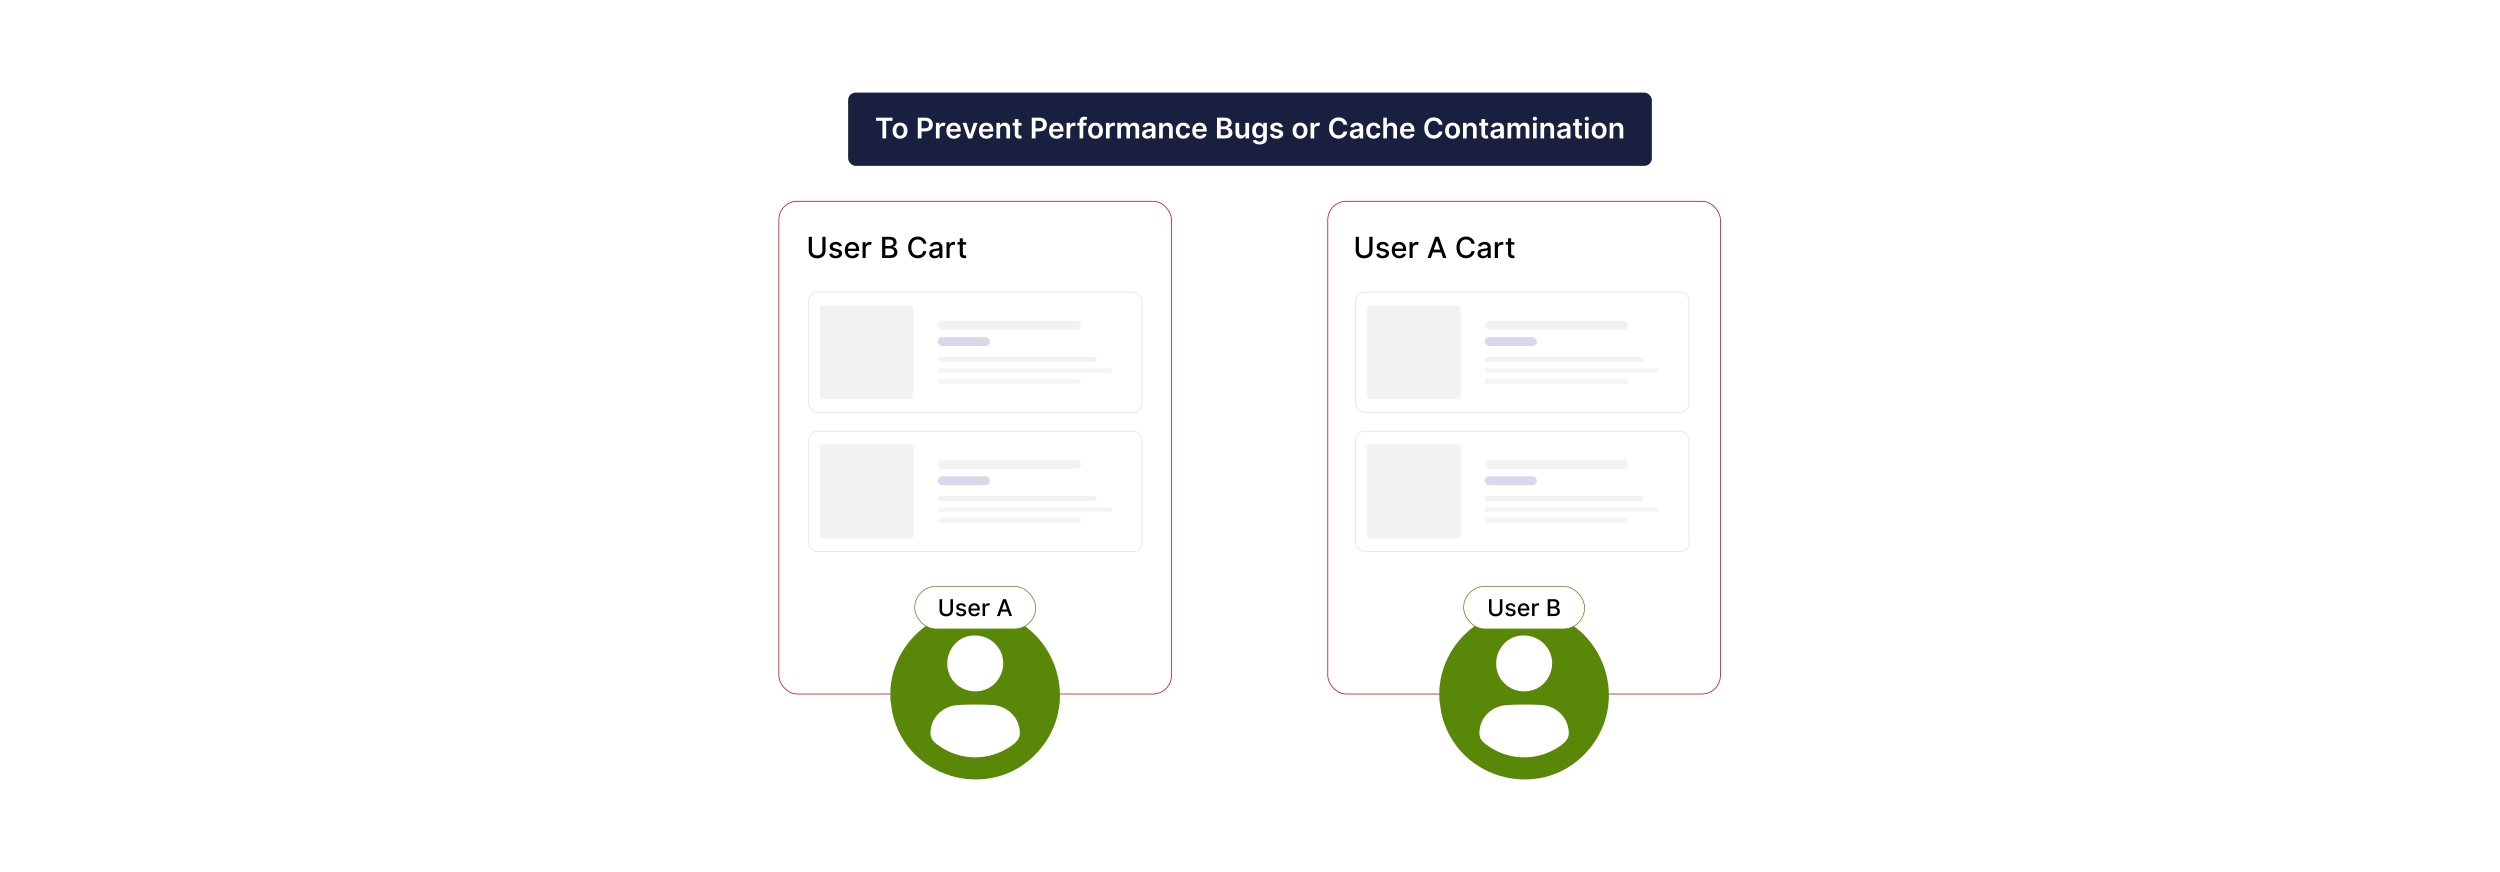 <?xml version="1.0" encoding="UTF-8"?>
<svg id="Layer_1" data-name="Layer 1" xmlns="http://www.w3.org/2000/svg" viewBox="0 0 860 300">
  <rect y="0" width="860" height="300" fill="#fff"/>
  <g>
    <rect x="267.932" y="69.239" width="135.057" height="169.507" rx="6.363" ry="6.363" fill="#fff" stroke="#c40000" stroke-miterlimit="10" stroke-width=".25"/>
    <rect x="456.761" y="69.239" width="135.057" height="169.507" rx="6.363" ry="6.363" fill="#fff" stroke="#c40000" stroke-miterlimit="10" stroke-width=".25"/>
    <g>
      <path d="M283.992,81.464v4.817c0,1.643-1.284,2.585-2.894,2.585s-2.891-.942-2.891-2.585v-4.817h1.099v4.8c0,1.02.818,1.593,1.792,1.593.981,0,1.795-.572,1.795-1.593v-4.8h1.099Z"/>
      <path d="M288.627,84.788c-.124-.366-.43-.732-1.091-.732-.605,0-1.06.299-1.056.718-.003.37.256.573.857.715l.868.199c1.002.231,1.493.708,1.493,1.48,0,.988-.914,1.688-2.233,1.688-1.227,0-2.03-.544-2.208-1.511l1.028-.157c.128.537.537.81,1.173.81.697,0,1.148-.33,1.148-.753,0-.342-.245-.576-.771-.693l-.924-.203c-1.024-.228-1.493-.743-1.493-1.518,0-.968.875-1.618,2.108-1.618,1.18,0,1.845.555,2.065,1.404l-.963.171Z"/>
      <path d="M290.611,86.05c0-1.678,1.002-2.837,2.524-2.837,1.237,0,2.417.771,2.417,2.745v.377h-3.882c.028,1.052.64,1.643,1.55,1.643.604,0,1.066-.264,1.258-.779l1.006.182c-.242.889-1.085,1.476-2.275,1.476-1.611,0-2.599-1.109-2.599-2.806ZM294.512,85.538c-.004-.835-.544-1.447-1.369-1.447-.864,0-1.425.672-1.468,1.447h2.837Z"/>
      <path d="M296.731,83.284h1.027v.867h.057c.199-.586.74-.949,1.387-.949.299,0,.533.078.715.199l-.341.889c-.128-.064-.288-.106-.495-.106-.736,0-1.287.516-1.287,1.227v3.335h-1.063v-5.461Z"/>
      <path d="M303.449,81.464h2.667c1.55,0,2.297.836,2.297,1.913,0,.91-.558,1.365-1.227,1.535v.071c.722.039,1.511.676,1.511,1.803,0,1.116-.764,1.959-2.457,1.959h-2.791v-7.281ZM306.02,84.614c.739,0,1.315-.448,1.315-1.152,0-.605-.416-1.063-1.287-1.063h-1.5v2.216h1.472ZM306.134,87.803c1.056,0,1.472-.458,1.472-1.07,0-.693-.551-1.262-1.433-1.262h-1.625v2.332h1.586Z"/>
      <path d="M317.578,83.832c-.181-.942-.96-1.465-1.888-1.465-1.255,0-2.194.971-2.194,2.737,0,1.781.942,2.737,2.19,2.737.921,0,1.703-.512,1.892-1.443l1.109.004c-.238,1.44-1.408,2.442-3.008,2.442-1.892,0-3.274-1.411-3.274-3.74s1.39-3.74,3.274-3.74c1.54,0,2.759.91,3.008,2.468h-1.109Z"/>
      <path d="M319.652,87.202c0-1.241,1.06-1.511,2.094-1.632.981-.114,1.379-.106,1.379-.494v-.025c0-.618-.352-.978-1.038-.978-.715,0-1.113.373-1.269.761l-1-.228c.356-.995,1.266-1.394,2.254-1.394.867,0,2.119.316,2.119,1.906v3.626h-1.038v-.747h-.043c-.203.409-.711.868-1.614.868-1.038,0-1.845-.591-1.845-1.664ZM323.129,86.775v-.704c-.153.153-.97.245-1.315.292-.615.082-1.12.284-1.12.854,0,.525.434.796,1.035.796.885,0,1.4-.59,1.4-1.237Z"/>
      <path d="M325.601,83.284h1.027v.867h.057c.199-.586.747-.949,1.387-.949.135,0,.345.011.452.025v1.017c-.085-.025-.335-.065-.555-.065-.754,0-1.305.516-1.305,1.23v3.335h-1.063v-5.461Z"/>
      <path d="M332.334,84.138h-1.12v3.004c0,.615.309.729.654.729.171,0,.302-.031.373-.046l.192.878c-.124.047-.352.11-.69.114-.839.018-1.596-.462-1.593-1.454v-3.225h-.8v-.854h.8v-1.309h1.063v1.309h1.12v.854Z"/>
    </g>
    <g>
      <rect x="278.207" y="100.487" width="114.644" height="41.363" rx="2.95" ry="2.95" fill="#fff" stroke="#e0e0e0" stroke-miterlimit="10" stroke-width=".25"/>
      <rect x="281.993" y="105.025" width="32.288" height="32.288" rx=".886" ry=".886" fill="#f2f2f2"/>
      <g>
        <rect x="322.588" y="110.305" width="49.318" height="3.078" rx="1.539" ry="1.539" fill="#f2f2f2"/>
        <g>
          <rect x="322.588" y="122.812" width="54.693" height="1.661" rx=".831" ry=".831" fill="#f2f2f2"/>
          <rect x="322.588" y="126.621" width="59.931" height="1.661" rx=".831" ry=".831" fill="#f4f4f4"/>
          <rect x="322.588" y="130.371" width="49.318" height="1.661" rx=".831" ry=".831" fill="#f4f4f4"/>
        </g>
        <rect x="322.588" y="115.971" width="17.937" height="3.078" rx="1.539" ry="1.539" fill="#d9d8ea"/>
      </g>
    </g>
    <g>
      <rect x="278.207" y="148.348" width="114.644" height="41.363" rx="2.95" ry="2.95" fill="#fff" stroke="#e0e0e0" stroke-miterlimit="10" stroke-width=".25"/>
      <rect x="281.993" y="152.885" width="32.288" height="32.288" rx=".886" ry=".886" fill="#f2f2f2"/>
      <g>
        <rect x="322.588" y="158.166" width="49.318" height="3.078" rx="1.539" ry="1.539" fill="#f2f2f2"/>
        <g>
          <rect x="322.588" y="170.673" width="54.693" height="1.661" rx=".831" ry=".831" fill="#f2f2f2"/>
          <rect x="322.588" y="174.481" width="59.931" height="1.661" rx=".831" ry=".831" fill="#f4f4f4"/>
          <rect x="322.588" y="178.232" width="49.318" height="1.661" rx=".831" ry=".831" fill="#f4f4f4"/>
        </g>
        <rect x="322.588" y="163.831" width="17.937" height="3.078" rx="1.539" ry="1.539" fill="#d9d8ea"/>
      </g>
    </g>
    <g>
      <path d="M472.153,81.464v4.817c0,1.643-1.284,2.585-2.894,2.585s-2.891-.942-2.891-2.585v-4.817h1.099v4.8c0,1.02.818,1.593,1.792,1.593.981,0,1.796-.572,1.796-1.593v-4.8h1.099Z"/>
      <path d="M476.787,84.788c-.124-.366-.43-.732-1.091-.732-.605,0-1.06.299-1.057.718-.003.37.256.573.857.715l.867.199c1.003.231,1.493.708,1.493,1.48,0,.988-.914,1.688-2.232,1.688-1.227,0-2.03-.544-2.208-1.511l1.027-.157c.128.537.537.81,1.174.81.696,0,1.147-.33,1.147-.753,0-.342-.245-.576-.771-.693l-.924-.203c-1.024-.228-1.493-.743-1.493-1.518,0-.968.874-1.618,2.108-1.618,1.18,0,1.845.555,2.065,1.404l-.964.171Z"/>
      <path d="M478.772,86.05c0-1.678,1.002-2.837,2.524-2.837,1.237,0,2.417.771,2.417,2.745v.377h-3.882c.028,1.052.64,1.643,1.55,1.643.605,0,1.066-.264,1.259-.779l1.006.182c-.241.889-1.084,1.476-2.275,1.476-1.61,0-2.599-1.109-2.599-2.806ZM482.673,85.538c-.004-.835-.544-1.447-1.369-1.447-.864,0-1.426.672-1.469,1.447h2.838Z"/>
      <path d="M484.892,83.284h1.027v.867h.057c.199-.586.739-.949,1.387-.949.299,0,.533.078.715.199l-.342.889c-.128-.064-.288-.106-.494-.106-.736,0-1.287.516-1.287,1.227v3.335h-1.062v-5.461Z"/>
      <path d="M491.06,88.745l2.62-7.281h1.269l2.621,7.281h-1.167l-.664-1.927h-2.845l-.668,1.927h-1.166ZM495.418,85.894l-1.073-3.107h-.058l-1.073,3.107h2.204Z"/>
      <path d="M506.197,83.832c-.182-.942-.96-1.465-1.888-1.465-1.256,0-2.194.971-2.194,2.737,0,1.781.942,2.737,2.19,2.737.921,0,1.703-.512,1.892-1.443l1.109.004c-.238,1.44-1.408,2.442-3.008,2.442-1.892,0-3.274-1.411-3.274-3.74s1.39-3.74,3.274-3.74c1.539,0,2.759.91,3.008,2.468h-1.109Z"/>
      <path d="M508.272,87.202c0-1.241,1.06-1.511,2.094-1.632.981-.114,1.38-.106,1.38-.494v-.025c0-.618-.352-.978-1.038-.978-.715,0-1.113.373-1.27.761l-.999-.228c.355-.995,1.266-1.394,2.254-1.394.867,0,2.119.316,2.119,1.906v3.626h-1.038v-.747h-.043c-.202.409-.711.868-1.614.868-1.038,0-1.845-.591-1.845-1.664ZM511.748,86.775v-.704c-.152.153-.97.245-1.315.292-.614.082-1.119.284-1.119.854,0,.525.434.796,1.034.796.886,0,1.4-.59,1.4-1.237Z"/>
      <path d="M514.221,83.284h1.027v.867h.057c.199-.586.746-.949,1.387-.949.135,0,.345.011.451.025v1.017c-.085-.025-.334-.065-.555-.065-.754,0-1.305.516-1.305,1.23v3.335h-1.062v-5.461Z"/>
      <path d="M520.952,84.138h-1.119v3.004c0,.615.309.729.653.729.171,0,.303-.031.374-.046l.191.878c-.124.047-.352.11-.69.114-.839.018-1.597-.462-1.593-1.454v-3.225h-.8v-.854h.8v-1.309h1.063v1.309h1.119v.854Z"/>
    </g>
    <g>
      <rect x="466.367" y="100.487" width="114.644" height="41.363" rx="2.95" ry="2.95" fill="#fff" stroke="#e0e0e0" stroke-miterlimit="10" stroke-width=".25"/>
      <rect x="470.154" y="105.025" width="32.288" height="32.288" rx=".886" ry=".886" fill="#f2f2f2"/>
      <g>
        <rect x="510.748" y="110.305" width="49.318" height="3.078" rx="1.539" ry="1.539" fill="#f2f2f2"/>
        <g>
          <rect x="510.748" y="122.812" width="54.693" height="1.661" rx=".831" ry=".831" fill="#f2f2f2"/>
          <rect x="510.748" y="126.621" width="59.931" height="1.661" rx=".831" ry=".831" fill="#f4f4f4"/>
          <rect x="510.748" y="130.371" width="49.318" height="1.661" rx=".831" ry=".831" fill="#f4f4f4"/>
        </g>
        <rect x="510.748" y="115.971" width="17.937" height="3.078" rx="1.539" ry="1.539" fill="#d9d8ea"/>
      </g>
    </g>
    <g>
      <rect x="466.367" y="148.348" width="114.644" height="41.363" rx="2.95" ry="2.95" fill="#fff" stroke="#e0e0e0" stroke-miterlimit="10" stroke-width=".25"/>
      <rect x="470.154" y="152.885" width="32.288" height="32.288" rx=".886" ry=".886" fill="#f2f2f2"/>
      <g>
        <rect x="510.748" y="158.166" width="49.318" height="3.078" rx="1.539" ry="1.539" fill="#f2f2f2"/>
        <g>
          <rect x="510.748" y="170.673" width="54.693" height="1.661" rx=".831" ry=".831" fill="#f2f2f2"/>
          <rect x="510.748" y="174.481" width="59.931" height="1.661" rx=".831" ry=".831" fill="#f4f4f4"/>
          <rect x="510.748" y="178.232" width="49.318" height="1.661" rx=".831" ry=".831" fill="#f4f4f4"/>
        </g>
        <rect x="510.748" y="163.831" width="17.937" height="3.078" rx="1.539" ry="1.539" fill="#d9d8ea"/>
      </g>
    </g>
    <path d="M337.169,209.846l4.234.605c20.873,4.326,30.38,29.36,17.103,46.425-15.346,19.724-46.534,12.178-51.589-11.927l-.605-4.236c.046-1.132-.063-2.287,0-3.417.812-14.613,12.871-26.598,27.441-27.45h3.416ZM334.185,218.65c-6.144.623-9.873,7.324-7.722,13.011,2.846,7.522,13.362,8.403,17.329,1.384,4.004-7.083-1.573-15.21-9.607-14.395ZM329.176,242.57c-4.362.358-8.176,3.542-8.941,7.913-.564,3.222.411,4.418,2.894,6.156,7.387,5.169,17.191,5.181,24.599.047,2.687-1.862,3.629-3.25,2.844-6.655-.976-4.231-4.734-7.198-9.019-7.493-3.45-.238-8.942-.249-12.376.033Z" fill="#598708"/>
    <g>
      <rect x="314.655" y="201.715" width="41.61" height="14.66" rx="7.33" ry="7.33" fill="#fff" stroke="#598708" stroke-miterlimit="10" stroke-width=".25"/>
      <g>
        <path d="M327.82,206.115v3.846c0,1.312-1.025,2.064-2.311,2.064s-2.307-.752-2.307-2.064v-3.846h.877v3.832c0,.815.653,1.272,1.43,1.272.784,0,1.434-.457,1.434-1.272v-3.832h.877Z"/>
        <path d="M331.532,208.769c-.099-.293-.343-.584-.871-.584-.482,0-.846.238-.843.572-.003.295.204.457.684.57l.693.16c.8.184,1.192.565,1.192,1.18,0,.789-.73,1.348-1.782,1.348-.98,0-1.621-.434-1.763-1.205l.82-.125c.102.428.429.646.936.646.556,0,.916-.264.916-.602,0-.272-.196-.459-.616-.553l-.738-.162c-.817-.182-1.192-.594-1.192-1.213,0-.771.698-1.291,1.683-1.291.942,0,1.473.443,1.649,1.121l-.769.137Z"/>
        <path d="M333.126,209.777c0-1.34.8-2.266,2.015-2.266.988,0,1.93.617,1.93,2.191v.301h-3.1c.023.84.511,1.31,1.238,1.31.482,0,.851-.209,1.004-.621l.803.144c-.193.711-.866,1.178-1.816,1.178-1.286,0-2.075-.885-2.075-2.238ZM336.24,209.369c-.003-.668-.435-1.156-1.093-1.156-.69,0-1.138.537-1.172,1.156h2.265Z"/>
        <path d="M338.021,207.568h.82v.693h.045c.159-.469.59-.758,1.107-.758.238,0,.426.062.57.158l-.273.709c-.102-.051-.23-.084-.395-.084-.587,0-1.027.412-1.027.979v2.662h-.849v-4.359Z"/>
        <path d="M342.956,211.928l2.092-5.812h1.013l2.092,5.812h-.931l-.531-1.537h-2.271l-.534,1.537h-.931ZM346.435,209.652l-.857-2.481h-.045l-.857,2.481h1.76Z"/>
      </g>
    </g>
    <path d="M525.999,209.846l4.234.605c20.873,4.326,30.38,29.36,17.103,46.425-15.346,19.724-46.534,12.178-51.589-11.927l-.605-4.236c.046-1.132-.063-2.287,0-3.417.812-14.613,12.871-26.598,27.441-27.45h3.416ZM523.015,218.65c-6.144.623-9.873,7.324-7.722,13.011,2.846,7.522,13.362,8.403,17.329,1.384,4.004-7.083-1.573-15.21-9.607-14.395ZM518.005,242.57c-4.362.358-8.176,3.542-8.941,7.913-.564,3.222.411,4.418,2.894,6.156,7.387,5.169,17.191,5.181,24.599.047,2.687-1.862,3.629-3.25,2.844-6.655-.976-4.231-4.734-7.198-9.019-7.493-3.45-.238-8.942-.249-12.376.033Z" fill="#598708"/>
    <g>
      <rect x="503.485" y="201.715" width="41.61" height="14.66" rx="7.33" ry="7.33" fill="#fff" stroke="#598708" stroke-miterlimit="10" stroke-width=".25"/>
      <g>
        <path d="M516.834,206.115v3.846c0,1.312-1.025,2.064-2.311,2.064-1.286,0-2.308-.752-2.308-2.064v-3.846h.877v3.832c0,.815.653,1.272,1.431,1.272.783,0,1.434-.457,1.434-1.272v-3.832h.877Z"/>
        <path d="M520.545,208.769c-.099-.293-.343-.584-.871-.584-.482,0-.846.238-.842.572-.004.295.203.457.684.57l.692.16c.8.184,1.192.565,1.192,1.18,0,.789-.731,1.348-1.783,1.348-.979,0-1.62-.434-1.762-1.205l.82-.125c.102.428.428.646.935.646.557,0,.917-.264.917-.602,0-.272-.196-.459-.616-.553l-.737-.162c-.817-.182-1.192-.594-1.192-1.213,0-.771.699-1.291,1.684-1.291.941,0,1.473.443,1.648,1.121l-.769.137Z"/>
        <path d="M522.139,209.777c0-1.34.801-2.266,2.016-2.266.988,0,1.93.617,1.93,2.191v.301h-3.1c.023.84.512,1.31,1.238,1.31.482,0,.852-.209,1.004-.621l.804.144c-.192.711-.866,1.178-1.816,1.178-1.286,0-2.075-.885-2.075-2.238ZM525.253,209.369c-.003-.668-.435-1.156-1.093-1.156-.69,0-1.139.537-1.172,1.156h2.265Z"/>
        <path d="M527.033,207.568h.82v.693h.046c.159-.469.591-.758,1.106-.758.238,0,.426.062.57.158l-.272.709c-.102-.051-.231-.084-.395-.084-.588,0-1.027.412-1.027.979v2.662h-.85v-4.359Z"/>
        <path d="M532.409,206.115h2.128c1.238,0,1.834.668,1.834,1.527,0,.727-.445,1.09-.979,1.227v.057c.576.031,1.205.539,1.205,1.44,0,.891-.609,1.562-1.961,1.562h-2.228v-5.812ZM534.461,208.631c.59,0,1.051-.357,1.051-.92,0-.482-.332-.85-1.027-.85h-1.198v1.77h1.175ZM534.552,211.176c.843,0,1.175-.365,1.175-.854,0-.555-.44-1.008-1.144-1.008h-1.297v1.861h1.266Z"/>
      </g>
    </g>
    <g>
      <rect x="291.759" y="31.855" width="276.482" height="25.197" rx="2.595" ry="2.595" fill="#191f3f"/>
      <g>
        <path d="M301.354,40.48h5.685v1.082h-2.202v6.043h-1.28v-6.043h-2.202v-1.082Z" fill="#fff"/>
        <path d="M307.058,44.953c0-1.655.995-2.762,2.561-2.762s2.561,1.106,2.561,2.762c0,1.653-.995,2.756-2.561,2.756s-2.561-1.103-2.561-2.756ZM310.902,44.95c0-.978-.424-1.761-1.277-1.761-.866,0-1.29.783-1.29,1.761s.424,1.75,1.29,1.75c.853,0,1.277-.772,1.277-1.75Z" fill="#fff"/>
        <path d="M315.718,40.48h2.672c1.639,0,2.512.998,2.512,2.358,0,1.371-.884,2.359-2.529,2.359h-1.364v2.407h-1.291v-7.125ZM318.199,44.136c.96,0,1.388-.539,1.388-1.298,0-.758-.428-1.28-1.395-1.28h-1.183v2.578h1.19Z" fill="#fff"/>
        <path d="M321.957,42.261h1.221v.891h.056c.195-.619.703-.967,1.318-.967.289,0,.529.076.717.194l-.39,1.044c-.136-.062-.292-.111-.498-.111-.657,0-1.165.477-1.165,1.151v3.142h-1.259v-5.344Z" fill="#fff"/>
        <path d="M325.552,44.964c0-1.649.999-2.772,2.529-2.772,1.315,0,2.442.824,2.442,2.699v.387h-3.723c.01.915.55,1.45,1.364,1.45.542,0,.96-.236,1.13-.689l1.176.132c-.223.929-1.079,1.538-2.324,1.538-1.611,0-2.595-1.068-2.595-2.745ZM329.316,44.428c-.007-.727-.494-1.256-1.217-1.256-.752,0-1.256.574-1.294,1.256h2.512Z" fill="#fff"/>
        <path d="M334.393,47.605h-1.392l-1.903-5.344h1.343l1.228,3.97h.056l1.232-3.97h1.339l-1.903,5.344Z" fill="#fff"/>
        <path d="M336.744,44.964c0-1.649.999-2.772,2.529-2.772,1.315,0,2.442.824,2.442,2.699v.387h-3.723c.01.915.55,1.45,1.364,1.45.542,0,.96-.236,1.131-.689l1.176.132c-.223.929-1.079,1.538-2.324,1.538-1.611,0-2.595-1.068-2.595-2.745ZM340.508,44.428c-.007-.727-.494-1.256-1.218-1.256-.751,0-1.256.574-1.294,1.256h2.512Z" fill="#fff"/>
        <path d="M344.03,47.605h-1.259v-5.344h1.204v.908h.063c.244-.595.793-.978,1.593-.978,1.103,0,1.833.731,1.83,2.011v3.402h-1.26v-3.208c0-.713-.39-1.141-1.04-1.141-.665,0-1.131.445-1.131,1.218v3.131Z" fill="#fff"/>
        <path d="M351.404,43.234h-1.054v2.763c0,.508.254.619.571.619.156,0,.299-.031.369-.049l.212.985c-.136.045-.383.114-.741.125-.946.027-1.677-.467-1.67-1.472v-2.972h-.758v-.974h.758v-1.28h1.259v1.28h1.054v.974Z" fill="#fff"/>
        <path d="M354.936,40.48h2.672c1.639,0,2.512.998,2.512,2.358,0,1.371-.884,2.359-2.529,2.359h-1.364v2.407h-1.291v-7.125ZM357.416,44.136c.96,0,1.388-.539,1.388-1.298,0-.758-.428-1.28-1.395-1.28h-1.183v2.578h1.19Z" fill="#fff"/>
        <path d="M360.869,44.964c0-1.649.999-2.772,2.529-2.772,1.315,0,2.442.824,2.442,2.699v.387h-3.723c.01.915.55,1.45,1.364,1.45.542,0,.96-.236,1.131-.689l1.176.132c-.223.929-1.079,1.538-2.324,1.538-1.611,0-2.595-1.068-2.595-2.745ZM364.633,44.428c-.007-.727-.494-1.256-1.218-1.256-.751,0-1.256.574-1.294,1.256h2.512Z" fill="#fff"/>
        <path d="M366.896,42.261h1.221v.891h.056c.195-.619.707-.967,1.319-.967.139,0,.337.014.452.034v1.159c-.108-.035-.373-.073-.585-.073-.692,0-1.204.479-1.204,1.158v3.142h-1.26v-5.344Z" fill="#fff"/>
        <path d="M373.74,43.234h-1.11v4.37h-1.259v-4.37h-.79v-.974h.79v-.505c0-1.078.741-1.61,1.67-1.61.435,0,.793.091.957.146l-.254.974c-.104-.031-.272-.076-.47-.076-.47,0-.644.232-.644.65v.421h1.11v.974Z" fill="#fff"/>
        <path d="M374.291,44.953c0-1.655.995-2.762,2.561-2.762s2.561,1.106,2.561,2.762c0,1.653-.995,2.756-2.561,2.756s-2.561-1.103-2.561-2.756ZM378.135,44.95c0-.978-.424-1.761-1.277-1.761-.866,0-1.29.783-1.29,1.761s.424,1.75,1.29,1.75c.853,0,1.277-.772,1.277-1.75Z" fill="#fff"/>
        <path d="M380.467,42.261h1.221v.891h.056c.195-.619.706-.967,1.318-.967.14,0,.338.014.453.034v1.159c-.108-.035-.373-.073-.585-.073-.692,0-1.204.479-1.204,1.158v3.142h-1.259v-5.344Z" fill="#fff"/>
        <path d="M384.347,42.261h1.204v.908h.063c.223-.609.758-.978,1.475-.978.72,0,1.238.372,1.444.978h.056c.236-.595.828-.978,1.603-.978.981,0,1.67.633,1.67,1.826v3.587h-1.263v-3.392c0-.661-.404-.961-.912-.961-.609,0-.967.418-.967,1.02v3.333h-1.235v-3.444c0-.55-.365-.908-.897-.908-.543,0-.981.445-.981,1.103v3.249h-1.259v-5.344Z" fill="#fff"/>
        <path d="M392.878,46.105c0-1.204.992-1.514,2.028-1.625.943-.101,1.322-.118,1.322-.48v-.021c0-.525-.32-.824-.905-.824-.616,0-.971.312-1.096.678l-1.176-.167c.278-.974,1.141-1.475,2.265-1.475,1.02,0,2.171.424,2.171,1.837v3.576h-1.211v-.734h-.042c-.23.449-.731.842-1.569.842-1.02,0-1.789-.557-1.789-1.606ZM396.232,45.688v-.63c-.164.133-.825.216-1.155.261-.564.08-.984.282-.984.766,0,.463.376.703.901.703.758,0,1.239-.505,1.239-1.1Z" fill="#fff"/>
        <path d="M400.009,47.605h-1.26v-5.344h1.204v.908h.062c.243-.595.793-.978,1.593-.978,1.103,0,1.833.731,1.83,2.011v3.402h-1.259v-3.208c0-.713-.39-1.141-1.04-1.141-.665,0-1.13.445-1.13,1.218v3.131Z" fill="#fff"/>
        <path d="M404.484,44.953c0-1.631.988-2.762,2.554-2.762,1.305,0,2.209.762,2.296,1.92h-1.204c-.098-.515-.47-.904-1.075-.904-.775,0-1.294.647-1.294,1.726,0,1.093.508,1.75,1.294,1.75.553,0,.967-.331,1.075-.904h1.204c-.09,1.134-.946,1.931-2.289,1.931-1.597,0-2.561-1.138-2.561-2.756Z" fill="#fff"/>
        <path d="M410.132,44.964c0-1.649.999-2.772,2.529-2.772,1.315,0,2.442.824,2.442,2.699v.387h-3.723c.01.915.55,1.45,1.364,1.45.542,0,.96-.236,1.131-.689l1.176.132c-.223.929-1.079,1.538-2.324,1.538-1.611,0-2.595-1.068-2.595-2.745ZM413.897,44.428c-.007-.727-.494-1.256-1.218-1.256-.751,0-1.256.574-1.294,1.256h2.512Z" fill="#fff"/>
        <path d="M418.643,40.48h2.728c1.545,0,2.31.786,2.31,1.848,0,.866-.55,1.353-1.245,1.517v.069c.758.038,1.523.672,1.523,1.75,0,1.11-.8,1.941-2.432,1.941h-2.884v-7.125ZM421.211,43.51c.671,0,1.179-.39,1.179-1.016,0-.55-.393-.95-1.152-.95h-1.304v1.966h1.277ZM421.322,46.526c.935,0,1.325-.398,1.325-.964,0-.637-.494-1.124-1.29-1.124h-1.423v2.088h1.388Z" fill="#fff"/>
        <path d="M428.423,42.261h1.259v5.344h-1.221v-.95h-.056c-.244.599-.807,1.02-1.607,1.02-1.05,0-1.781-.727-1.781-2.011v-3.402h1.259v3.208c0,.678.404,1.105,1.009,1.105.557,0,1.138-.403,1.138-1.217v-3.097Z" fill="#fff"/>
        <path d="M430.933,48.37l1.134-.275c.153.293.487.651,1.245.651.717,0,1.238-.324,1.238-1.09v-1.012h-.062c-.194.393-.622.884-1.537.884-1.231,0-2.203-.87-2.203-2.613,0-1.757.971-2.724,2.206-2.724.943,0,1.343.566,1.534.953h.07v-.884h1.241v5.431c0,1.347-1.065,2.008-2.508,2.008-1.36,0-2.129-.603-2.359-1.329ZM434.559,44.908c0-1.013-.445-1.684-1.256-1.684-.839,0-1.27.713-1.27,1.684,0,.984.439,1.632,1.27,1.632.803,0,1.256-.612,1.256-1.632Z" fill="#fff"/>
        <path d="M440.16,43.799c-.098-.352-.403-.668-.984-.668-.525,0-.926.25-.922.612-.004.31.212.497.755.619l.911.194c1.009.22,1.5.685,1.503,1.447-.003,1.013-.946,1.705-2.282,1.705-1.312,0-2.136-.581-2.293-1.562l1.228-.118c.107.48.483.731,1.06.731.599,0,.995-.274.995-.64,0-.303-.23-.501-.72-.609l-.911-.191c-1.026-.212-1.507-.727-1.503-1.506-.004-.988.873-1.621,2.16-1.621,1.252,0,1.976.577,2.15,1.481l-1.148.126Z" fill="#fff"/>
        <path d="M444.654,44.953c0-1.655.994-2.762,2.561-2.762,1.565,0,2.561,1.106,2.561,2.762,0,1.653-.995,2.756-2.561,2.756-1.566,0-2.561-1.103-2.561-2.756ZM448.498,44.95c0-.978-.425-1.761-1.276-1.761-.866,0-1.291.783-1.291,1.761s.425,1.75,1.291,1.75c.852,0,1.276-.772,1.276-1.75Z" fill="#fff"/>
        <path d="M450.831,42.261h1.221v.891h.056c.195-.619.703-.967,1.318-.967.289,0,.529.076.717.194l-.39,1.044c-.136-.062-.292-.111-.497-.111-.658,0-1.166.477-1.166,1.151v3.142h-1.259v-5.344Z" fill="#fff"/>
        <path d="M462.158,42.884c-.149-.853-.828-1.343-1.694-1.343-1.165,0-1.986.894-1.986,2.501,0,1.635.828,2.501,1.983,2.501.853,0,1.534-.469,1.697-1.305l1.302.008c-.198,1.36-1.322,2.456-3.017,2.456-1.879,0-3.264-1.36-3.264-3.66,0-2.303,1.402-3.66,3.264-3.66,1.579,0,2.797.919,3.017,2.502h-1.302Z" fill="#fff"/>
        <path d="M464.328,46.105c0-1.204.991-1.514,2.028-1.625.942-.101,1.322-.118,1.322-.48v-.021c0-.525-.32-.824-.904-.824-.616,0-.971.312-1.097.678l-1.176-.167c.278-.974,1.142-1.475,2.265-1.475,1.02,0,2.171.424,2.171,1.837v3.576h-1.21v-.734h-.042c-.23.449-.731.842-1.569.842-1.02,0-1.788-.557-1.788-1.606ZM467.682,45.688v-.63c-.163.133-.824.216-1.154.261-.565.08-.985.282-.985.766,0,.463.376.703.901.703.759,0,1.238-.505,1.238-1.1Z" fill="#fff"/>
        <path d="M469.971,44.953c0-1.631.987-2.762,2.553-2.762,1.305,0,2.21.762,2.297,1.92h-1.204c-.098-.515-.47-.904-1.075-.904-.775,0-1.294.647-1.294,1.726,0,1.093.508,1.75,1.294,1.75.554,0,.968-.331,1.075-.904h1.204c-.091,1.134-.946,1.931-2.289,1.931-1.598,0-2.561-1.138-2.561-2.756Z" fill="#fff"/>
        <path d="M477.106,47.605h-1.259v-7.125h1.231v2.689h.062c.247-.606.769-.978,1.59-.978,1.109,0,1.841.72,1.841,2.011v3.402h-1.26v-3.208c0-.72-.39-1.141-1.051-1.141-.675,0-1.155.445-1.155,1.218v3.131Z" fill="#fff"/>
        <path d="M481.613,44.964c0-1.649.999-2.772,2.529-2.772,1.315,0,2.442.824,2.442,2.699v.387h-3.723c.011.915.55,1.45,1.364,1.45.543,0,.96-.236,1.131-.689l1.176.132c-.223.929-1.078,1.538-2.324,1.538-1.61,0-2.596-1.068-2.596-2.745ZM485.378,44.428c-.007-.727-.494-1.256-1.218-1.256-.751,0-1.256.574-1.294,1.256h2.512Z" fill="#fff"/>
        <path d="M494.922,42.884c-.149-.853-.828-1.343-1.694-1.343-1.165,0-1.986.894-1.986,2.501,0,1.635.828,2.501,1.983,2.501.853,0,1.534-.469,1.697-1.305l1.302.008c-.198,1.36-1.322,2.456-3.017,2.456-1.879,0-3.264-1.36-3.264-3.66,0-2.303,1.402-3.66,3.264-3.66,1.579,0,2.797.919,3.017,2.502h-1.302Z" fill="#fff"/>
        <path d="M497.113,44.953c0-1.655.994-2.762,2.561-2.762,1.565,0,2.561,1.106,2.561,2.762,0,1.653-.995,2.756-2.561,2.756-1.566,0-2.561-1.103-2.561-2.756ZM500.957,44.95c0-.978-.425-1.761-1.276-1.761-.866,0-1.291.783-1.291,1.761s.425,1.75,1.291,1.75c.852,0,1.276-.772,1.276-1.75Z" fill="#fff"/>
        <path d="M504.549,47.605h-1.259v-5.344h1.203v.908h.062c.244-.595.794-.978,1.594-.978,1.103,0,1.833.731,1.83,2.011v3.402h-1.26v-3.208c0-.713-.39-1.141-1.04-1.141-.664,0-1.131.445-1.131,1.218v3.131Z" fill="#fff"/>
        <path d="M511.922,43.234h-1.054v2.763c0,.508.254.619.57.619.156,0,.299-.031.368-.049l.213.985c-.136.045-.383.114-.741.125-.946.027-1.677-.467-1.67-1.472v-2.972h-.759v-.974h.759v-1.28h1.26v1.28h1.054v.974Z" fill="#fff"/>
        <path d="M512.721,46.105c0-1.204.991-1.514,2.028-1.625.942-.101,1.322-.118,1.322-.48v-.021c0-.525-.32-.824-.904-.824-.616,0-.971.312-1.097.678l-1.176-.167c.278-.974,1.142-1.475,2.265-1.475,1.02,0,2.171.424,2.171,1.837v3.576h-1.21v-.734h-.042c-.23.449-.731.842-1.569.842-1.02,0-1.788-.557-1.788-1.606ZM516.074,45.688v-.63c-.163.133-.824.216-1.154.261-.565.08-.985.282-.985.766,0,.463.376.703.901.703.759,0,1.238-.505,1.238-1.1Z" fill="#fff"/>
        <path d="M518.592,42.261h1.203v.908h.062c.223-.609.759-.978,1.476-.978.72,0,1.238.372,1.443.978h.056c.237-.595.828-.978,1.605-.978.981,0,1.67.633,1.67,1.826v3.587h-1.264v-3.392c0-.661-.403-.961-.911-.961-.608,0-.967.418-.967,1.02v3.333h-1.235v-3.444c0-.55-.365-.908-.897-.908-.543,0-.981.445-.981,1.103v3.249h-1.259v-5.344Z" fill="#fff"/>
        <path d="M527.275,40.82c0-.379.327-.685.731-.685.4,0,.728.307.728.685,0,.376-.327.682-.728.682-.403,0-.731-.306-.731-.682ZM527.373,42.261h1.259v5.344h-1.259v-5.344Z" fill="#fff"/>
        <path d="M531.182,47.605h-1.259v-5.344h1.203v.908h.062c.244-.595.794-.978,1.594-.978,1.103,0,1.833.731,1.83,2.011v3.402h-1.26v-3.208c0-.713-.39-1.141-1.04-1.141-.664,0-1.131.445-1.131,1.218v3.131Z" fill="#fff"/>
        <path d="M535.636,46.105c0-1.204.991-1.514,2.028-1.625.943-.101,1.322-.118,1.322-.48v-.021c0-.525-.32-.824-.904-.824-.616,0-.971.312-1.097.678l-1.176-.167c.278-.974,1.142-1.475,2.265-1.475,1.02,0,2.171.424,2.171,1.837v3.576h-1.21v-.734h-.042c-.23.449-.731.842-1.569.842-1.02,0-1.788-.557-1.788-1.606ZM538.989,45.688v-.63c-.163.133-.824.216-1.154.261-.564.08-.985.282-.985.766,0,.463.376.703.901.703.759,0,1.238-.505,1.238-1.1Z" fill="#fff"/>
        <path d="M544.176,43.234h-1.054v2.763c0,.508.254.619.57.619.156,0,.299-.031.368-.049l.213.985c-.136.045-.383.114-.741.125-.946.027-1.677-.467-1.67-1.472v-2.972h-.759v-.974h.759v-1.28h1.26v1.28h1.054v.974Z" fill="#fff"/>
        <path d="M545.127,40.82c0-.379.327-.685.731-.685.4,0,.728.307.728.685,0,.376-.327.682-.728.682-.403,0-.731-.306-.731-.682ZM545.225,42.261h1.259v5.344h-1.259v-5.344Z" fill="#fff"/>
        <path d="M547.545,44.953c0-1.655.994-2.762,2.561-2.762,1.565,0,2.561,1.106,2.561,2.762,0,1.653-.995,2.756-2.561,2.756-1.566,0-2.561-1.103-2.561-2.756ZM551.389,44.95c0-.978-.425-1.761-1.276-1.761-.866,0-1.291.783-1.291,1.761s.425,1.75,1.291,1.75c.852,0,1.276-.772,1.276-1.75Z" fill="#fff"/>
        <path d="M554.98,47.605h-1.259v-5.344h1.203v.908h.062c.244-.595.794-.978,1.594-.978,1.103,0,1.833.731,1.83,2.011v3.402h-1.26v-3.208c0-.713-.39-1.141-1.04-1.141-.664,0-1.131.445-1.131,1.218v3.131Z" fill="#fff"/>
      </g>
    </g>
  </g>
</svg>